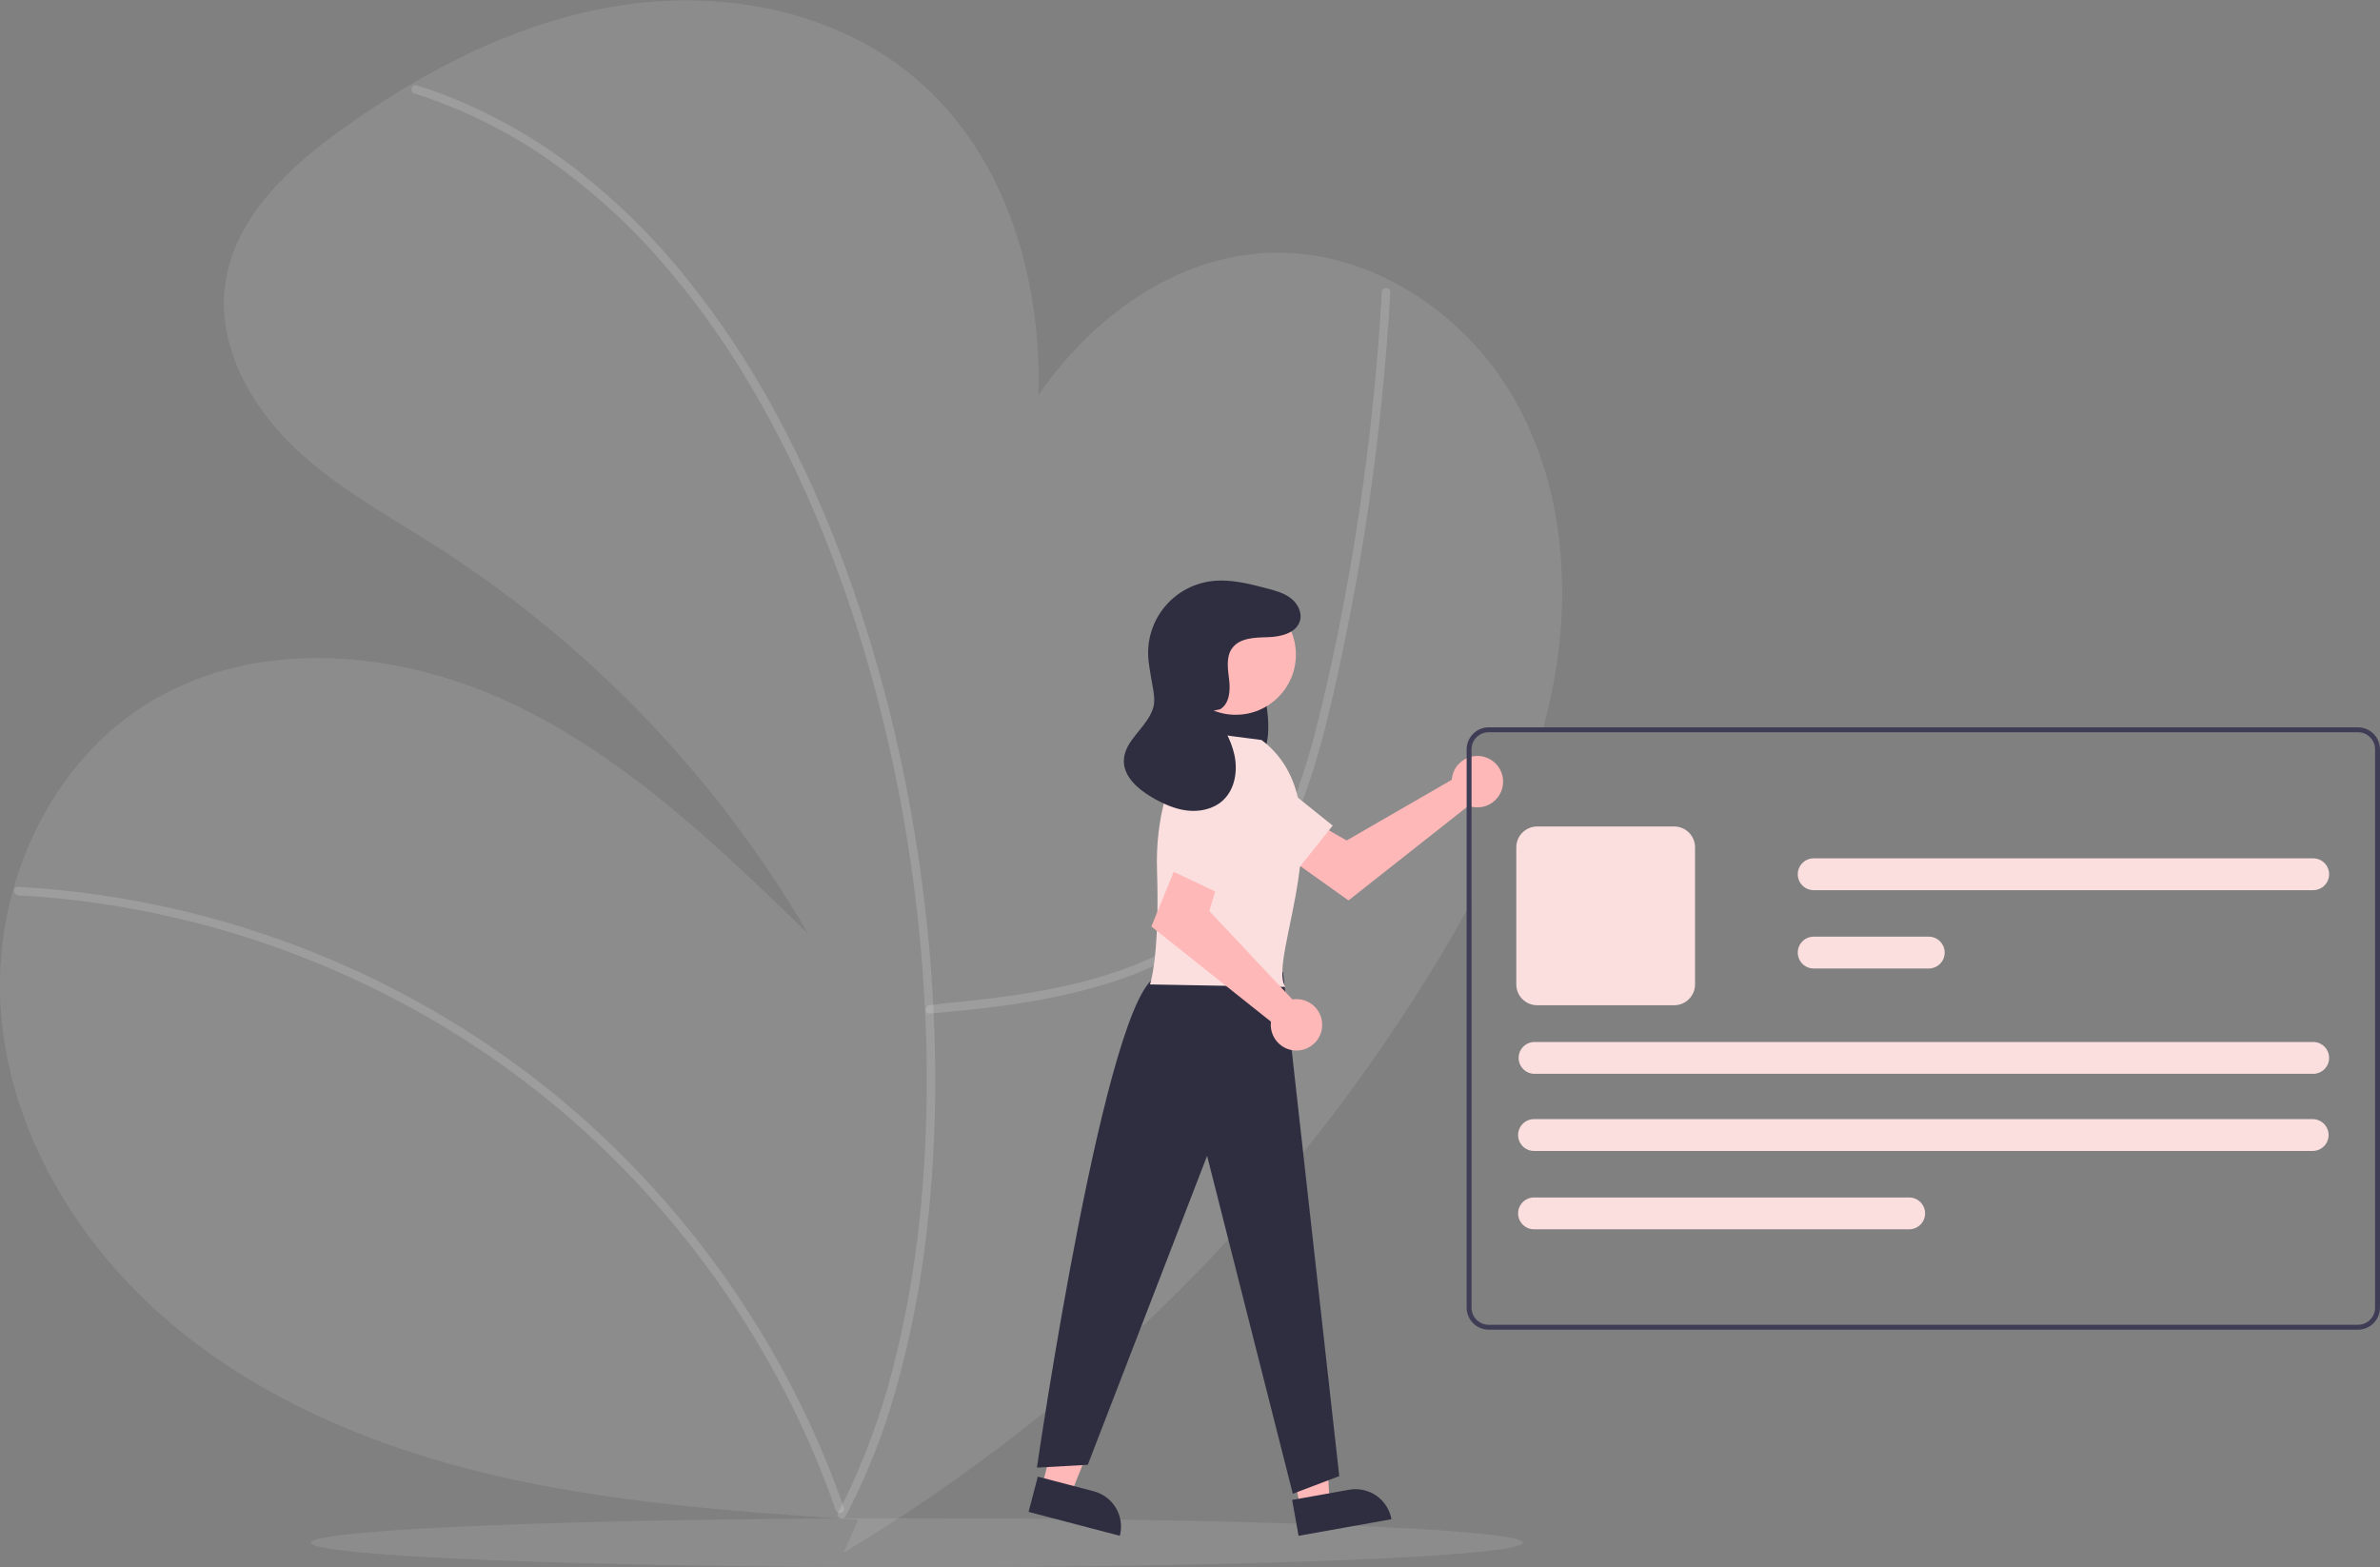 <svg width="489" height="322" viewBox="0 0 489 322" fill="none" xmlns="http://www.w3.org/2000/svg">
<rect x="0" y="0" width="489" height="322" fill="#808080" stroke="none"/>
<g clip-path="url(#clip0_545_11534)">
<g clip-path="url(#clip1_545_11534)">
<path opacity="0.1" d="M319.137 140.639C318.573 143.602 317.897 146.535 317.109 149.438C317.024 149.775 316.928 150.107 316.832 150.444H305.87C304.936 150.445 304.041 150.816 303.381 151.477C302.721 152.137 302.349 153.032 302.348 153.966V185.218C302.016 185.837 301.679 186.451 301.342 187.064C299.601 190.234 297.79 193.368 295.939 196.462C265.75 246.75 223.644 288.831 173.339 318.992L176.317 312.27L173.037 312.044C149.266 310.419 125.414 308.618 102.201 303.275C77.916 297.685 54.16 287.991 35.128 271.917C16.091 255.838 2.135 232.876 0.198 208.033C-0.448 199.496 0.415 190.911 2.749 182.672C7.211 166.815 16.961 152.547 31.028 144.105C53.124 130.848 81.946 133.55 105.24 144.578C128.528 155.601 147.485 173.848 165.994 191.778C147.306 159.733 121.287 132.574 90.071 112.531C79.728 105.91 68.75 100.013 59.956 91.436C51.167 82.863 44.682 70.844 46.236 58.664C48.002 44.849 59.317 34.364 70.652 26.279C75.18 23.05 79.853 19.986 84.673 17.168C98.272 9.199 112.982 3.187 128.518 0.959C149.563 -2.065 172.292 2.523 188.427 16.369C206.604 31.97 214.06 57.129 213.35 81.198C224.549 64.917 241.821 52.456 261.326 51.927C281.575 51.384 300.824 64.178 310.966 81.716C321.104 99.249 322.925 120.741 319.137 140.639Z" fill="white"/>
<path opacity="0.15" d="M191.019 208.253C202.879 207.209 213.835 205.988 225.328 202.736C236.468 199.584 247.188 194.307 255.119 185.69C263.649 176.422 268.253 164.386 271.502 152.405C273.313 145.725 274.801 138.951 276.206 132.175C277.729 124.823 279.083 117.439 280.267 110.022C282.624 95.259 284.306 80.408 285.315 65.471C285.436 63.658 285.548 61.844 285.65 60.03C285.713 58.91 283.972 58.914 283.909 60.03C283.081 74.754 281.591 89.42 279.439 104.029C277.316 118.382 274.599 132.674 271.152 146.77C268.232 158.712 264.451 170.84 256.962 180.781C249.938 190.103 239.795 196.194 228.843 199.837C217.697 203.543 205.947 205.023 194.3 206.123C192.871 206.258 192.448 206.387 191.019 206.512C189.912 206.61 189.901 208.352 191.019 208.253ZM3.754 183.957C18.718 184.787 33.529 187.397 47.875 191.732C62.228 196.058 76.02 202.062 88.966 209.618C101.476 216.926 113.089 225.669 123.569 235.671C133.741 245.384 142.806 256.193 150.6 267.901C158.429 279.638 164.916 292.215 169.942 305.398C170.555 307.012 171.145 308.634 171.713 310.263C172.08 311.315 173.762 310.862 173.391 309.801C168.69 296.34 162.492 283.449 154.913 271.371C147.337 259.292 138.445 248.089 128.4 237.969C118.195 227.692 106.836 218.628 94.551 210.957C68.757 194.889 39.519 185.169 9.239 182.595C7.412 182.441 5.584 182.315 3.753 182.217C2.634 182.156 2.637 183.896 3.753 183.958L3.754 183.957Z" fill="white"/>
<path opacity="0.15" d="M85.144 19.21C94.711 22.253 103.78 26.684 112.06 32.363C120.52 38.205 128.237 45.057 135.037 52.768C142.204 60.88 148.576 69.661 154.064 78.99C159.886 88.841 164.944 99.123 169.193 109.748C173.568 120.655 177.247 131.828 180.21 143.201C183.221 154.708 185.573 166.378 187.254 178.154C188.927 189.804 189.94 201.54 190.287 213.305C190.637 224.555 190.304 235.815 189.291 247.025C188.364 257.483 186.672 267.858 184.228 278.069C182.058 287.29 178.999 296.28 175.094 304.912C174.19 306.871 173.231 308.803 172.216 310.708C171.689 311.697 173.192 312.577 173.719 311.587C178.033 303.342 181.479 294.671 183.999 285.713C186.826 275.741 188.876 265.565 190.129 255.275C191.519 244.113 192.195 232.873 192.155 221.624C192.13 209.806 191.426 197.999 190.048 186.262C188.669 174.378 186.621 162.582 183.915 150.929C181.216 139.256 177.791 127.763 173.662 116.517C169.682 105.63 164.917 95.046 159.403 84.85C154.152 75.119 148.033 65.883 141.12 57.254C134.555 49.038 127.059 41.611 118.784 35.12C110.805 28.88 101.987 23.794 92.59 20.011C90.294 19.097 87.966 18.27 85.606 17.531C84.535 17.194 84.077 18.874 85.144 19.21Z" fill="white"/>
<path opacity="0.1" d="M188.396 321.999C257.165 321.999 312.913 319.747 312.913 316.968C312.913 314.19 257.165 311.938 188.396 311.938C119.628 311.938 63.88 314.19 63.88 316.968C63.88 319.747 119.628 321.999 188.396 321.999Z" fill="white"/>
<path d="M298.408 159.394C298.346 159.666 298.306 159.942 298.288 160.219L276.676 172.687L271.423 169.663L265.823 176.995L277.061 185.004L301.717 165.553C302.722 165.925 303.817 165.982 304.856 165.717C305.895 165.452 306.829 164.876 307.533 164.067C308.236 163.258 308.677 162.254 308.797 161.189C308.916 160.123 308.708 159.047 308.201 158.102C307.694 157.157 306.911 156.39 305.956 155.901C305.002 155.412 303.921 155.225 302.858 155.366C301.795 155.506 300.8 155.967 300.005 156.686C299.21 157.406 298.653 158.35 298.408 159.394Z" fill="#FFB8B8"/>
<path d="M249.189 167.043L266.206 179.171L273.816 169.629L257.275 156.356C256.563 155.785 255.742 155.365 254.863 155.122C253.983 154.88 253.063 154.819 252.159 154.944C251.256 155.07 250.387 155.378 249.606 155.851C248.826 156.323 248.15 156.951 247.621 157.694C247.11 158.411 246.745 159.221 246.547 160.079C246.35 160.937 246.323 161.825 246.468 162.693C246.614 163.561 246.929 164.392 247.396 165.139C247.863 165.885 248.472 166.532 249.189 167.043Z" fill="#FADFDE"/>
<path d="M214.062 305.43L220.028 306.993L228.898 284.724L220.092 282.416L214.062 305.43Z" fill="#FFB8B8"/>
<path d="M230.084 315.547L211.333 310.634L213.232 303.389L224.738 306.404C225.689 306.653 226.582 307.087 227.366 307.682C228.149 308.276 228.808 309.019 229.305 309.868C229.801 310.717 230.126 311.656 230.259 312.63C230.393 313.604 230.334 314.596 230.084 315.547Z" fill="#2F2E41"/>
<path d="M267.1 309.677L273.172 308.592L271.878 284.656L262.917 286.257L267.1 309.677Z" fill="#FFB8B8"/>
<path d="M285.888 312.14L266.805 315.549L265.489 308.176L277.198 306.084C278.166 305.911 279.159 305.93 280.12 306.141C281.08 306.352 281.99 306.75 282.797 307.312C283.604 307.874 284.292 308.59 284.823 309.418C285.353 310.247 285.715 311.171 285.888 312.14ZM255.144 133.647C256.64 134.012 257.857 135.536 258.588 137.303C259.262 139.158 259.719 141.085 259.949 143.045C260.523 146.696 261.075 150.648 259.887 154.03C258.494 157.993 254.784 160.068 251.565 159.093C248.347 158.117 245.788 154.456 244.914 150.241C244.117 145.983 244.63 141.583 246.385 137.622C247.299 135.54 248.559 133.62 250.233 132.681C251.055 132.184 252.034 132.017 252.974 132.213C253.914 132.408 254.745 132.953 255.299 133.736M263.609 199.748L275.169 303.283L265.622 306.908L248.013 237.48L223.498 300.96L213.048 301.541C213.048 301.541 227.386 202.767 238.013 200.522L263.609 199.748Z" fill="#2F2E41"/>
<path d="M253.901 146.86C260.725 146.86 266.257 141.327 266.257 134.503C266.257 127.679 260.725 122.146 253.901 122.146C247.076 122.146 241.544 127.679 241.544 134.503C241.544 141.327 247.076 146.86 253.901 146.86Z" fill="#FFB8B8"/>
<path d="M259.204 152.044L245.85 150.303C245.85 150.303 237.142 160.753 237.723 178.75C238.304 196.748 236.271 202.264 236.271 202.264L264.113 202.767C260.088 197.233 276.923 165.448 259.204 152.044Z" fill="#FADFDE"/>
<path d="M266.376 205.282C266.098 205.284 265.82 205.308 265.546 205.354L248.463 187.169L250.205 181.363L241.786 177.59L236.561 190.362L261.138 209.912C261.006 210.976 261.201 212.056 261.697 213.006C262.193 213.957 262.967 214.734 263.915 215.234C264.864 215.734 265.942 215.933 267.007 215.806C268.071 215.678 269.072 215.229 269.875 214.519C270.679 213.809 271.247 212.871 271.504 211.83C271.762 210.79 271.696 209.695 271.316 208.692C270.936 207.689 270.26 206.826 269.378 206.217C268.495 205.608 267.448 205.282 266.376 205.282Z" fill="#FFB8B8"/>
<path d="M247.667 159.118L239.755 178.459L250.785 183.684L259.921 164.544C260.314 163.72 260.534 162.825 260.569 161.913C260.604 161.002 260.453 160.092 260.124 159.241C259.795 158.39 259.296 157.615 258.657 156.963C258.019 156.312 257.253 155.798 256.409 155.452C255.594 155.119 254.722 154.949 253.841 154.953C252.961 154.957 252.09 155.134 251.278 155.475C250.467 155.815 249.73 156.312 249.11 156.937C248.49 157.562 248 158.304 247.667 159.118V159.118Z" fill="#FADFDE"/>
<path d="M250.668 145.738C252.604 144.621 252.811 141.926 252.547 139.707C252.284 137.487 251.845 135.013 253.15 133.198C254.707 131.032 257.835 130.989 260.502 130.918C263.168 130.847 266.416 130.066 267.107 127.489C267.564 125.787 266.587 123.96 265.186 122.891C263.784 121.823 262.03 121.35 260.325 120.901C256.512 119.896 252.575 118.883 248.67 119.435C244.803 119.982 241.307 122.03 238.937 125.135C236.568 128.24 235.517 132.153 236.011 136.027C236.643 140.984 237.56 143.148 236.958 145.333C235.837 149.403 231.006 152.018 230.91 156.238C230.834 159.54 233.751 162.086 236.596 163.763C238.852 165.092 241.288 166.22 243.889 166.532C246.49 166.843 249.289 166.247 251.226 164.484C253.725 162.211 254.343 158.413 253.627 155.111C252.91 151.81 251.072 148.878 249.254 146.031" fill="#2F2E41"/>
<path d="M484.469 149.438H305.87C304.669 149.439 303.519 149.917 302.67 150.766C301.821 151.614 301.344 152.765 301.342 153.965V268.672C301.344 269.872 301.821 271.022 302.67 271.871C303.519 272.72 304.669 273.198 305.87 273.199H484.469C485.67 273.198 486.82 272.72 487.669 271.871C488.518 271.022 488.995 269.872 488.997 268.672V153.965C488.995 152.765 488.518 151.614 487.669 150.766C486.82 149.917 485.67 149.439 484.469 149.438ZM487.991 268.672C487.99 269.605 487.618 270.5 486.958 271.161C486.298 271.821 485.403 272.192 484.469 272.193H305.87C304.936 272.192 304.041 271.821 303.381 271.161C302.72 270.5 302.349 269.605 302.348 268.672V153.965C302.349 153.032 302.72 152.137 303.381 151.476C304.041 150.816 304.936 150.445 305.87 150.444H484.469C485.403 150.445 486.298 150.816 486.958 151.476C487.618 152.137 487.99 153.032 487.991 153.965V268.672Z" fill="#3F3D56"/>
<path d="M343.992 206.537H315.818C314.685 206.535 313.598 206.084 312.796 205.283C311.994 204.481 311.543 203.394 311.542 202.26V174.087C311.543 172.953 311.994 171.866 312.796 171.065C313.598 170.263 314.685 169.812 315.818 169.811H343.992C345.126 169.812 346.212 170.263 347.014 171.065C347.816 171.866 348.267 172.953 348.268 174.087V202.26C348.267 203.394 347.816 204.481 347.014 205.283C346.212 206.084 345.126 206.535 343.992 206.537ZM475.167 236.476H315.182C314.315 236.476 313.483 236.131 312.87 235.518C312.257 234.905 311.912 234.073 311.912 233.206C311.912 232.339 312.257 231.507 312.87 230.894C313.483 230.28 314.315 229.936 315.182 229.936H475.167C476.035 229.936 476.866 230.28 477.48 230.894C478.093 231.507 478.438 232.339 478.438 233.206C478.438 234.073 478.093 234.905 477.48 235.518C476.866 236.131 476.035 236.476 475.167 236.476ZM475.275 220.628H315.29C314.423 220.628 313.591 220.284 312.978 219.671C312.364 219.057 312.02 218.226 312.02 217.358C312.02 216.491 312.364 215.659 312.978 215.046C313.591 214.433 314.423 214.088 315.29 214.088H475.275C476.142 214.088 476.974 214.433 477.587 215.046C478.201 215.659 478.545 216.491 478.545 217.358C478.545 218.226 478.201 219.057 477.587 219.671C476.974 220.284 476.142 220.628 475.275 220.628ZM396.289 198.99H372.643C371.776 198.99 370.944 198.646 370.331 198.032C369.718 197.419 369.373 196.587 369.373 195.72C369.373 194.853 369.718 194.021 370.331 193.408C370.944 192.794 371.776 192.45 372.643 192.45H396.289C397.156 192.45 397.988 192.794 398.601 193.408C399.214 194.021 399.559 194.853 399.559 195.72C399.559 196.587 399.214 197.419 398.601 198.032C397.988 198.646 397.156 198.99 396.289 198.99ZM475.275 182.896H372.643C371.776 182.896 370.944 182.552 370.331 181.938C369.718 181.325 369.373 180.493 369.373 179.626C369.373 178.759 369.718 177.927 370.331 177.314C370.944 176.7 371.776 176.356 372.643 176.356H475.275C476.142 176.356 476.974 176.7 477.587 177.314C478.201 177.927 478.545 178.759 478.545 179.626C478.545 180.493 478.201 181.325 477.587 181.938C476.974 182.552 476.142 182.896 475.275 182.896ZM392.264 252.575H315.182C314.315 252.575 313.483 252.231 312.87 251.617C312.257 251.004 311.912 250.172 311.912 249.305C311.912 248.438 312.257 247.606 312.87 246.993C313.483 246.379 314.315 246.035 315.182 246.035H392.264C393.131 246.035 393.963 246.379 394.576 246.993C395.19 247.606 395.534 248.438 395.534 249.305C395.534 250.172 395.19 251.004 394.576 251.617C393.963 252.231 393.131 252.575 392.264 252.575Z" fill="#FADFDE"/>
</g>
</g>
<defs>
<clipPath id="clip0_545_11534">
<rect width="489.02" height="321.93" fill="white" transform="translate(-0.02 0.07)"/>
</clipPath>
<clipPath id="clip1_545_11534">
<rect width="489.013" height="321.93" fill="white" transform="translate(-0.016 0.07)"/>
</clipPath>
</defs>
</svg>
